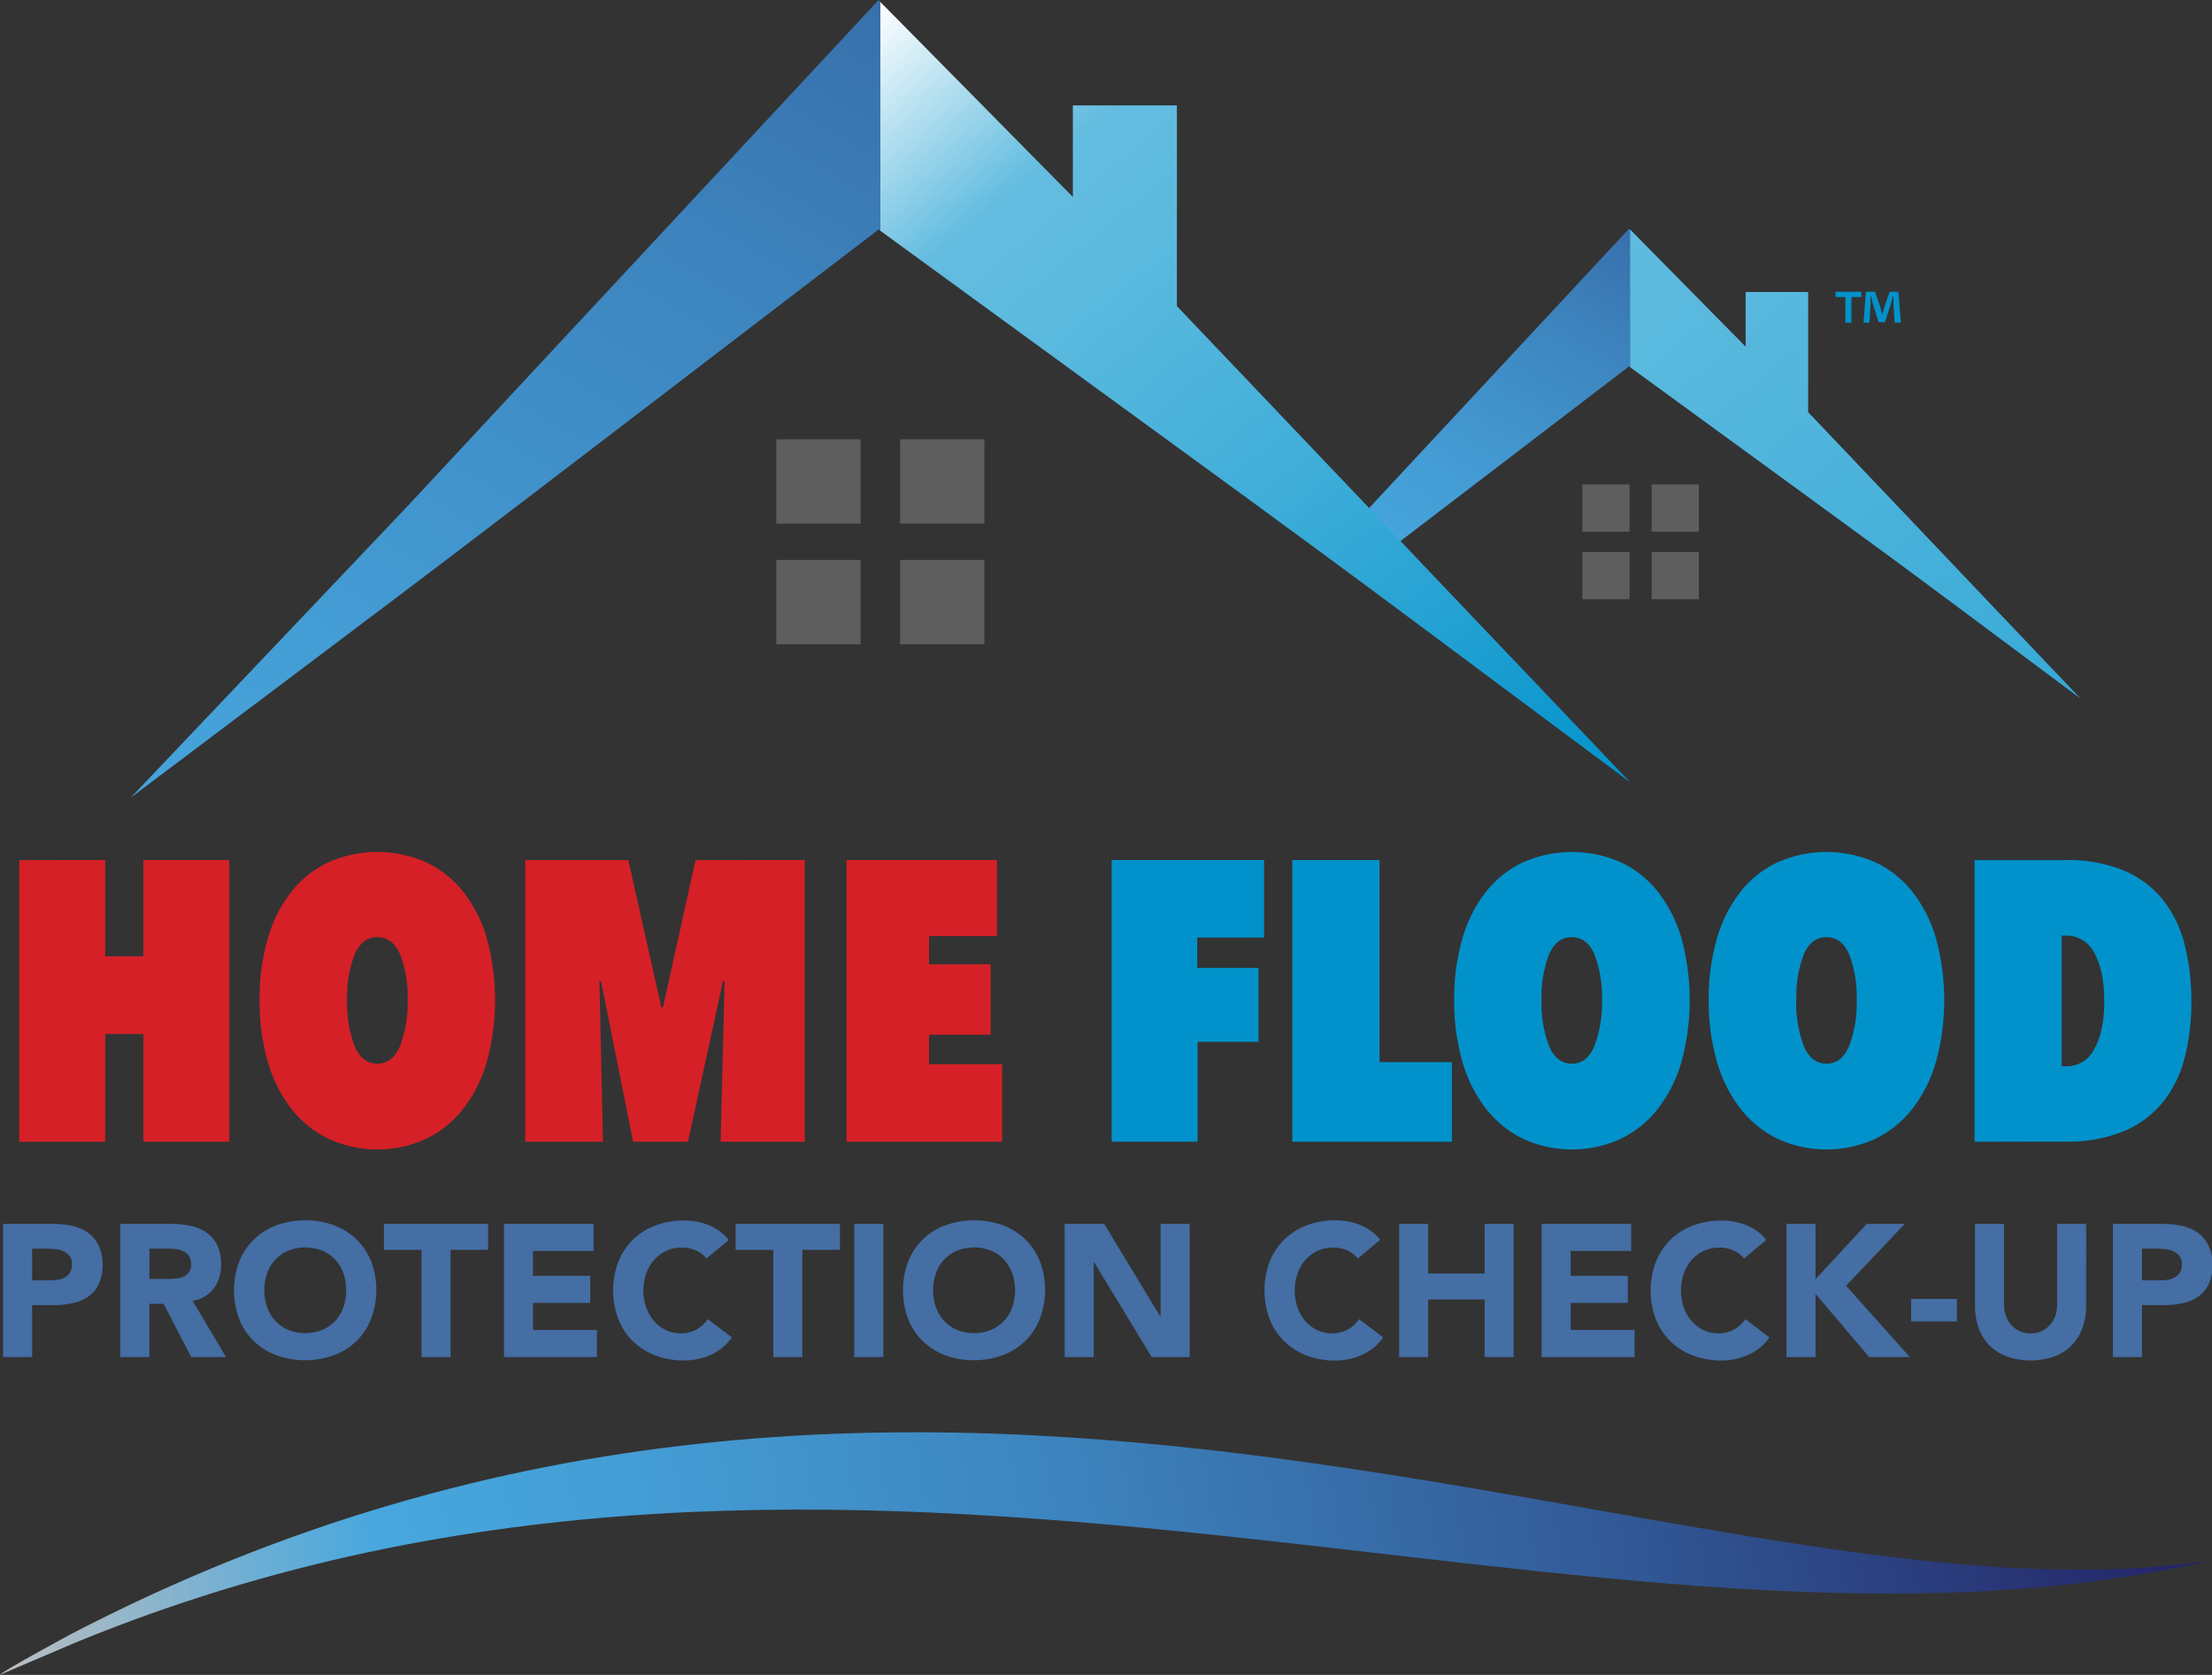 <svg xmlns="http://www.w3.org/2000/svg" xmlns:xlink="http://www.w3.org/1999/xlink" viewBox="0 0 423.34 320.53">
<rect x="0" y="0" width="423.34" height="320.53" fill="#333333" stroke="none"/>
<defs>
  <style>.cls-1{fill:#d62027;}.cls-2{fill:#0192cb;}.cls-3{fill-rule:evenodd;fill:url(#linear-gradient);}.cls-4{fill:url(#linear-gradient-2);}.cls-5{fill:url(#linear-gradient-3);}.cls-6{fill:url(#linear-gradient-4);}.cls-7{fill:#5e5e5e;}.cls-8{fill:url(#linear-gradient-5);}.cls-9{fill:url(#linear-gradient-6);}.cls-10{fill:#446ea4;}</style>
  <linearGradient id="linear-gradient" x1="43.56" y1="390.32" x2="463.9" y2="390.32" gradientTransform="translate(-61.69 14.45) rotate(-10.13)" gradientUnits="userSpaceOnUse">
    <stop offset="0" stop-color="#bcbec0"/><stop offset="0.18" stop-color="#47a7de"/>
    <stop offset="0.3" stop-color="#449dd5"/><stop offset="0.49" stop-color="#3d84be"/>
    <stop offset="0.73" stop-color="#325a97"/><stop offset="1" stop-color="#232365"/>
  </linearGradient>
  <linearGradient id="linear-gradient-2" x1="297.99" y1="24.44" x2="515.66" y2="284.63" gradientUnits="userSpaceOnUse">
    <stop offset="0.03" stop-color="#fff"/><stop offset="0.34" stop-color="#47a7de"/>
    <stop offset="1" stop-color="#232365"/>
  </linearGradient>
  <linearGradient id="linear-gradient-3" x1="299.04" y1="196.75" x2="396.16" y2="33.97" gradientUnits="userSpaceOnUse">
    <stop offset="0" stop-color="#fff"/><stop offset="0.18" stop-color="#47a7de"/>
    <stop offset="0.3" stop-color="#449dd5"/>
    <stop offset="0.49" stop-color="#3d84be"/>
    <stop offset="0.73" stop-color="#325a97"/>
    <stop offset="1" stop-color="#232365"/>
  </linearGradient>
  <linearGradient id="linear-gradient-4" x1="297.99" y1="24.44" x2="515.66" y2="284.63" gradientUnits="userSpaceOnUse">
    <stop offset="0" stop-color="#fff"/><stop offset="0.21" stop-color="#64bde0"/>
    <stop offset="0.34" stop-color="#5ab9de"/>
    <stop offset="0.57" stop-color="#41aed9"/>
    <stop offset="0.86" stop-color="#179cd0"/>
    <stop offset="1" stop-color="#0192cb"/>
  </linearGradient>
  <linearGradient id="linear-gradient-5" x1="44.8" y1="318.83" x2="309.95" y2="-125.57" xlink:href="#linear-gradient-3"/>
  <linearGradient id="linear-gradient-6" x1="216.51" y1="54.1" x2="349.07" y2="212.64" xlink:href="#linear-gradient-4"/>
</defs>
<title>HFPP Check-up_Logo</title>
<path class="cls-1" d="M74.42,252.49h-7.3v20.63H50.67v-53.9H67.12v18.42h7.3V219.22H90.87v53.9H74.42Z" transform="translate(-46.98 -54.62)"/>
<path class="cls-1" d="M96.66,246a41.12,41.12,0,0,1,1.56-11.73,26.09,26.09,0,0,1,4.49-8.94,19.62,19.62,0,0,1,7.12-5.68,23.14,23.14,0,0,1,18.73,0,19.79,19.79,0,0,1,7.12,5.68,26.27,26.27,0,0,1,4.49,8.94,45,45,0,0,1,0,23.49,26.58,26.58,0,0,1-4.49,9,20.42,20.42,0,0,1-7.12,5.79,22.42,22.42,0,0,1-18.73,0,20.24,20.24,0,0,1-7.12-5.79,26.4,26.4,0,0,1-4.49-9A41.53,41.53,0,0,1,96.66,246Zm16.75,0a23.23,23.23,0,0,0,1.4,8.71q1.41,3.47,4.38,3.47t4.38-3.47A23.21,23.21,0,0,0,125,246a22.7,22.7,0,0,0-1.41-8.65q-1.41-3.37-4.38-3.38t-4.38,3.38A22.72,22.72,0,0,0,113.41,246Z" transform="translate(-46.98 -54.62)"/>
<path class="cls-1" d="M185.66,242.36h-.31l-6.7,30.76h-10.5L162,242.36h-.3l.68,30.76H147.51v-53.9h19.72l6.32,28.17h.31l6.24-28.17H201v53.9H184.9Z" transform="translate(-46.98 -54.62)"/>
<path class="cls-1" d="M209,219.22h28.78v14.54h-13v5.4h11.8v13.48h-11.8v5.63h14v14.85H209Z" transform="translate(-46.98 -54.62)"/>
<path class="cls-2" d="M276.11,239.85h11.72V254H276.18v19.11H259.74v-53.9H288.9v14.84H276.11Z" transform="translate(-46.98 -54.62)"/>
<path class="cls-2" d="M294.3,219.22H311v38.67h13.85v15.23H294.3Z" transform="translate(-46.98 -54.62)"/>
<path class="cls-2" d="M325.29,246a41.12,41.12,0,0,1,1.56-11.73,26.27,26.27,0,0,1,4.49-8.94,19.79,19.79,0,0,1,7.12-5.68,23.14,23.14,0,0,1,18.73,0,19.7,19.7,0,0,1,7.12,5.68,26.27,26.27,0,0,1,4.49,8.94,45,45,0,0,1,0,23.49,26.58,26.58,0,0,1-4.49,9,20.33,20.33,0,0,1-7.12,5.79,22.42,22.42,0,0,1-18.73,0,20.42,20.42,0,0,1-7.12-5.79,26.58,26.58,0,0,1-4.49-9A41.53,41.53,0,0,1,325.29,246ZM342,246a23.21,23.21,0,0,0,1.41,8.71q1.41,3.47,4.38,3.47c2,0,3.43-1.16,4.37-3.47a23.21,23.21,0,0,0,1.41-8.71,22.7,22.7,0,0,0-1.41-8.65c-.94-2.25-2.39-3.38-4.37-3.38s-3.44,1.13-4.38,3.38A22.7,22.7,0,0,0,342,246Z" transform="translate(-46.98 -54.62)"/>
<path class="cls-2" d="M374,246a41.12,41.12,0,0,1,1.56-11.73,26.27,26.27,0,0,1,4.49-8.94,19.7,19.7,0,0,1,7.12-5.68,23.14,23.14,0,0,1,18.73,0,19.79,19.79,0,0,1,7.12,5.68,26.27,26.27,0,0,1,4.49,8.94,45,45,0,0,1,0,23.49,26.58,26.58,0,0,1-4.49,9,20.42,20.42,0,0,1-7.12,5.79,22.42,22.42,0,0,1-18.73,0,20.33,20.33,0,0,1-7.12-5.79,26.58,26.58,0,0,1-4.49-9A41.53,41.53,0,0,1,374,246Zm16.75,0a23.21,23.21,0,0,0,1.41,8.71c.94,2.31,2.39,3.47,4.37,3.47s3.44-1.16,4.38-3.47a23.21,23.21,0,0,0,1.41-8.71,22.7,22.7,0,0,0-1.41-8.65q-1.41-3.37-4.38-3.38c-2,0-3.43,1.13-4.37,3.38A22.7,22.7,0,0,0,390.77,246Z" transform="translate(-46.98 -54.62)"/>
<path class="cls-2" d="M424.88,273.12v-53.9h17.35a28.1,28.1,0,0,1,11.24,2,19.35,19.35,0,0,1,7.46,5.6,22.84,22.84,0,0,1,4.15,8.57,43.49,43.49,0,0,1,1.29,10.92,42.29,42.29,0,0,1-1.29,10.77,22.49,22.49,0,0,1-4.15,8.46,19.35,19.35,0,0,1-7.46,5.55,27.92,27.92,0,0,1-11.24,2Zm24.82-26.8q0-6-1.91-9.33a5.85,5.85,0,0,0-5.25-3.31h-1v25h1a5.84,5.84,0,0,0,5.25-3.32Q449.7,252,449.7,246.32Z" transform="translate(-46.98 -54.62)"/>
<path class="cls-3" d="M61.51,368.93c149.83-61.51,291.5,11.54,408.55-15.68-98,14.93-243.65-71.95-409.32,14,0,0-13,7-13.76,7.88Z" transform="translate(-46.98 -54.62)"/>
<path class="cls-4" d="M426.11,168.31l18.95,19.91c-43.15-32.17-25.18-18.92-86.09-63.34V98.59L381.07,121v-10.5H393v23L413.46,155Z" transform="translate(-46.98 -54.62)"/>
<path class="cls-5" d="M314.05,158.9c8.07-6.15,19.54-14.93,44.71-34.17l.21.15V98.59l-.21-.21-50.35,54.1Z" transform="translate(-46.98 -54.62)"/>
<path class="cls-6" d="M426.11,168.31l18.95,19.91c-43.15-32.17-25.18-18.92-86.09-63.34V98.59L381.07,121v-10.5H393v23L413.46,155Z" transform="translate(-46.98 -54.62)"/>
<rect class="cls-7" x="172.27" y="107.16" width="16.13" height="16.14"/>
<rect class="cls-7" x="172.27" y="84.08" width="16.13" height="16.13"/>
<path class="cls-8" d="M125.26,151.18l89.87-96.56.34.35V98.79l-.34-.25C115.15,175,144.84,152.42,72,207.27l32.36-34.07Z" transform="translate(-46.98 -54.62)"/>
<rect class="cls-7" x="148.57" y="107.16" width="16.14" height="16.14"/>
<rect class="cls-7" x="148.57" y="84.08" width="16.14" height="16.13"/>
<rect class="cls-7" x="316.1" y="105.64" width="9.04" height="9.04"/>
<rect class="cls-7" x="316.1" y="92.71" width="9.04" height="9.04"/>
<rect class="cls-7" x="302.83" y="105.64" width="9.04" height="9.04"/>
<rect class="cls-7" x="302.83" y="92.71" width="9.04" height="9.04"/>
<path class="cls-9" d="M327.38,171.17,359,204.36C287,150.74,317,172.82,215.47,98.79V55l36.84,37.31V74.79h19.91V113.2L306.3,149Z" transform="translate(-46.98 -54.62)"/>
<path class="cls-2" d="M403.21,110.46v1h-1.89v4.92h-1.17v-4.92h-1.88v-1Zm6.37,5.9-.22-3.47c0-.46,0-1,0-1.65h-.07c-.15.52-.32,1.22-.5,1.76l-1.06,3.27h-1.21l-1.06-3.36-.41-1.67h-.07c0,.54,0,1.11,0,1.65l-.22,3.47h-1.13l.44-5.9h1.75l1,2.89c.13.45.24.88.39,1.49h0c.15-.54.28-1,.41-1.47l1-2.91h1.69l.46,5.9Z" transform="translate(-46.98 -54.62)"/>
<path class="cls-10" d="M65.76,292.82a6.23,6.23,0,0,0-2.07-2.38,8.46,8.46,0,0,0-3-1.24,18.39,18.39,0,0,0-3.71-.36H47.57v25.49h5.56v-9.94h4.06A16.71,16.71,0,0,0,60.9,304a7.82,7.82,0,0,0,3-1.27,6.06,6.06,0,0,0,2-2.41,8.71,8.71,0,0,0,.72-3.75A8.22,8.22,0,0,0,65.76,292.82Zm-5.35,5.26a2.56,2.56,0,0,1-.89.93,3.79,3.79,0,0,1-1.24.49,7.67,7.67,0,0,1-1.45.14h-3.7v-6.05H56a15.73,15.73,0,0,1,1.64.09,4.79,4.79,0,0,1,1.55.42,3,3,0,0,1,1.14.91,2.61,2.61,0,0,1,.44,1.57A3,3,0,0,1,60.41,298.08Z" transform="translate(-46.98 -54.62)"/>
<path class="cls-10" d="M83.85,303.57a6.27,6.27,0,0,0,4.06-2.4,7.51,7.51,0,0,0,1.39-4.59,8.07,8.07,0,0,0-.77-3.72,6.29,6.29,0,0,0-2.06-2.38,8.59,8.59,0,0,0-3-1.26,17.19,17.19,0,0,0-3.66-.38H70v25.49h5.56V304.14h2.74l5.28,10.19h6.66Zm-.77-5.4A2.66,2.66,0,0,1,82,299a4.77,4.77,0,0,1-1.52.32c-.55,0-1.08.06-1.58.06H75.58v-5.8h3.63a11.75,11.75,0,0,1,1.54.11,4.26,4.26,0,0,1,1.39.42,2.53,2.53,0,0,1,1,.88,3.17,3.17,0,0,1,0,3.17Z" transform="translate(-46.98 -54.62)"/>
<path class="cls-10" d="M118,296a12.1,12.1,0,0,0-2.83-4.23,12.46,12.46,0,0,0-4.31-2.68,16.3,16.3,0,0,0-10.91,0,12.46,12.46,0,0,0-4.31,2.68A12.1,12.1,0,0,0,92.78,296a15.58,15.58,0,0,0,0,11.09,12,12,0,0,0,2.83,4.23A12.46,12.46,0,0,0,99.92,314a16.3,16.3,0,0,0,10.91,0,12.46,12.46,0,0,0,4.31-2.68,12,12,0,0,0,2.83-4.23A15.58,15.58,0,0,0,118,296Zm-5.31,8.84a7.49,7.49,0,0,1-1.58,2.59,7.34,7.34,0,0,1-2.48,1.71,8.83,8.83,0,0,1-6.45,0,7.26,7.26,0,0,1-4.06-4.3,9.91,9.91,0,0,1,0-6.57,7.22,7.22,0,0,1,4.06-4.32,8.83,8.83,0,0,1,6.45,0,7.34,7.34,0,0,1,2.48,1.71,7.49,7.49,0,0,1,1.58,2.61,10.09,10.09,0,0,1,0,6.57Z" transform="translate(-46.98 -54.62)"/>
<polygon class="cls-10" points="80.67 239.19 73.47 239.19 73.47 234.22 93.42 234.22 93.42 239.19 86.23 239.19 86.23 259.71 80.67 259.71 80.67 239.19"/>
<polygon class="cls-10" points="96.45 234.22 113.6 234.22 113.6 239.4 102.01 239.4 102.01 244.16 112.96 244.16 112.96 249.34 102.01 249.34 102.01 254.52 114.24 254.52 114.24 259.71 96.45 259.71 96.45 234.22"/>
<path class="cls-10" d="M182.18,295.46a5.48,5.48,0,0,0-2-1.54,6.6,6.6,0,0,0-2.76-.54,6.82,6.82,0,0,0-2.9.61,7,7,0,0,0-2.32,1.71,8,8,0,0,0-1.53,2.61,9.91,9.91,0,0,0,0,6.57,8.18,8.18,0,0,0,1.51,2.59,6.91,6.91,0,0,0,2.27,1.71,6.43,6.43,0,0,0,2.79.61,6.23,6.23,0,0,0,3-.72,6.08,6.08,0,0,0,2.18-2l4.63,3.49A9.68,9.68,0,0,1,183,313.9a12.48,12.48,0,0,1-5.06,1.08,15.31,15.31,0,0,1-5.46-.94,12.46,12.46,0,0,1-4.31-2.68,12,12,0,0,1-2.83-4.23,15.58,15.58,0,0,1,0-11.09,12.1,12.1,0,0,1,2.83-4.23,12.46,12.46,0,0,1,4.31-2.68,15.31,15.31,0,0,1,5.46-.94,13.36,13.36,0,0,1,2.22.2,11.34,11.34,0,0,1,2.28.63,10.22,10.22,0,0,1,2.16,1.15,8.37,8.37,0,0,1,1.85,1.77Z" transform="translate(-46.98 -54.62)"/>
<polygon class="cls-10" points="147.99 239.19 140.79 239.19 140.79 234.22 160.75 234.22 160.75 239.19 153.55 239.19 153.55 259.71 147.99 259.71 147.99 239.19"/>
<rect class="cls-10" x="163.49" y="234.22" width="5.56" height="25.49"/>
<path class="cls-10" d="M246,296a12.1,12.1,0,0,0-2.83-4.23,12.46,12.46,0,0,0-4.31-2.68,16.3,16.3,0,0,0-10.91,0,12.46,12.46,0,0,0-4.31,2.68,12.1,12.1,0,0,0-2.83,4.23,15.58,15.58,0,0,0,0,11.09,12,12,0,0,0,2.83,4.23A12.46,12.46,0,0,0,227.9,314a16.3,16.3,0,0,0,10.91,0,12.46,12.46,0,0,0,4.31-2.68,12,12,0,0,0,2.83-4.23A15.58,15.58,0,0,0,246,296Zm-5.31,8.84a7.49,7.49,0,0,1-1.58,2.59,7.34,7.34,0,0,1-2.48,1.71,8.83,8.83,0,0,1-6.45,0,7.26,7.26,0,0,1-4.06-4.3,9.91,9.91,0,0,1,0-6.57,7.22,7.22,0,0,1,4.06-4.32,8.83,8.83,0,0,1,6.45,0,7.34,7.34,0,0,1,2.48,1.71,7.49,7.49,0,0,1,1.58,2.61,9.91,9.91,0,0,1,0,6.57Z" transform="translate(-46.98 -54.62)"/>
<polygon class="cls-10" points="203.76 234.22 211.32 234.22 222.05 251.93 222.12 251.93 222.12 234.22 227.68 234.22 227.68 259.71 220.41 259.71 209.4 241.56 209.32 241.56 209.32 259.71 203.76 259.71 203.76 234.22"/>
<path class="cls-10" d="M306.84,295.46a5.36,5.36,0,0,0-2-1.54,6.66,6.66,0,0,0-2.76-.54,6.87,6.87,0,0,0-2.91.61,7,7,0,0,0-2.31,1.71,7.88,7.88,0,0,0-1.54,2.61,10.09,10.09,0,0,0,0,6.57,8.2,8.2,0,0,0,1.52,2.59,6.87,6.87,0,0,0,2.26,1.71,6.47,6.47,0,0,0,2.8.61,6.23,6.23,0,0,0,3-.72,6,6,0,0,0,2.17-2l4.64,3.49a9.71,9.71,0,0,1-4.07,3.35A12.44,12.44,0,0,1,302.6,315a15.25,15.25,0,0,1-5.45-.94,12.46,12.46,0,0,1-4.31-2.68,12,12,0,0,1-2.84-4.23A15.73,15.73,0,0,1,290,296a12.13,12.13,0,0,1,2.84-4.23,12.46,12.46,0,0,1,4.31-2.68,15.25,15.25,0,0,1,5.45-.94,13.38,13.38,0,0,1,2.23.2,11.72,11.72,0,0,1,2.28.63,10.22,10.22,0,0,1,2.16,1.15,8.59,8.59,0,0,1,1.85,1.77Z" transform="translate(-46.98 -54.62)"/>
<polygon class="cls-10" points="267.77 234.22 273.33 234.22 273.33 243.72 284.13 243.72 284.13 234.22 289.69 234.22 289.69 259.71 284.13 259.71 284.13 248.69 273.33 248.69 273.33 259.71 267.77 259.71 267.77 234.22"/>
<polygon class="cls-10" points="295.04 234.22 312.18 234.22 312.18 239.4 300.6 239.4 300.6 244.16 311.54 244.16 311.54 249.34 300.6 249.34 300.6 254.52 312.82 254.52 312.82 259.71 295.04 259.71 295.04 234.22"/>
<path class="cls-10" d="M380.76,295.46a5.53,5.53,0,0,0-2-1.54,6.66,6.66,0,0,0-2.76-.54,6.87,6.87,0,0,0-2.91.61,7.1,7.1,0,0,0-2.32,1.71,8,8,0,0,0-1.53,2.61,10.09,10.09,0,0,0,0,6.57,8,8,0,0,0,1.52,2.59,6.87,6.87,0,0,0,2.26,1.71,6.47,6.47,0,0,0,2.8.61,6.23,6.23,0,0,0,3-.72,6.13,6.13,0,0,0,2.17-2l4.63,3.49a9.68,9.68,0,0,1-4.06,3.35,12.48,12.48,0,0,1-5.06,1.08,15.25,15.25,0,0,1-5.45-.94,12.5,12.5,0,0,1-4.32-2.68,12.15,12.15,0,0,1-2.83-4.23,15.73,15.73,0,0,1,0-11.09,12.24,12.24,0,0,1,2.83-4.23,12.5,12.5,0,0,1,4.32-2.68,15.25,15.25,0,0,1,5.45-.94,13.57,13.57,0,0,1,2.23.2A11.72,11.72,0,0,1,381,289a9.92,9.92,0,0,1,2.15,1.15,8.63,8.63,0,0,1,1.86,1.77Z" transform="translate(-46.98 -54.62)"/>
<polygon class="cls-10" points="341.9 234.22 347.46 234.22 347.46 244.8 357.26 234.22 364.54 234.22 353.31 246.06 365.5 259.71 357.73 259.71 347.46 247.61 347.46 259.71 341.9 259.71 341.9 234.22"/>
<rect class="cls-10" x="365.75" y="248.58" width="8.77" height="4.32"/>
<path class="cls-10" d="M446.23,304.5a12.47,12.47,0,0,1-.68,4.18,9,9,0,0,1-5.34,5.51,13.87,13.87,0,0,1-9.23,0,9.36,9.36,0,0,1-3.34-2.2,9.23,9.23,0,0,1-2-3.31,12.47,12.47,0,0,1-.68-4.18V288.84h5.56v15.45a6.22,6.22,0,0,0,.38,2.19,5.3,5.3,0,0,0,1.05,1.75,4.83,4.83,0,0,0,1.62,1.15,5,5,0,0,0,2.05.41,4.8,4.8,0,0,0,3.63-1.56,5.16,5.16,0,0,0,1.06-1.75,6.45,6.45,0,0,0,.37-2.19V288.84h5.56Z" transform="translate(-46.98 -54.62)"/>
<path class="cls-10" d="M469.56,292.82a6.32,6.32,0,0,0-2.07-2.38,8.51,8.51,0,0,0-3.05-1.24,18.29,18.29,0,0,0-3.7-.36h-9.38v25.49h5.56v-9.94H461a16.65,16.65,0,0,0,3.71-.38,7.87,7.87,0,0,0,3-1.27,6.23,6.23,0,0,0,2-2.41,8.87,8.87,0,0,0,.71-3.75A8.23,8.23,0,0,0,469.56,292.82Zm-5.35,5.26a2.65,2.65,0,0,1-.89.93,3.84,3.84,0,0,1-1.25.49,7.48,7.48,0,0,1-1.44.14h-3.71v-6.05h2.85a15.73,15.73,0,0,1,1.64.09,4.72,4.72,0,0,1,1.55.42,2.85,2.85,0,0,1,1.14.91,2.54,2.54,0,0,1,.45,1.57A3,3,0,0,1,464.21,298.08Z" transform="translate(-46.98 -54.62)"/>
</svg>
